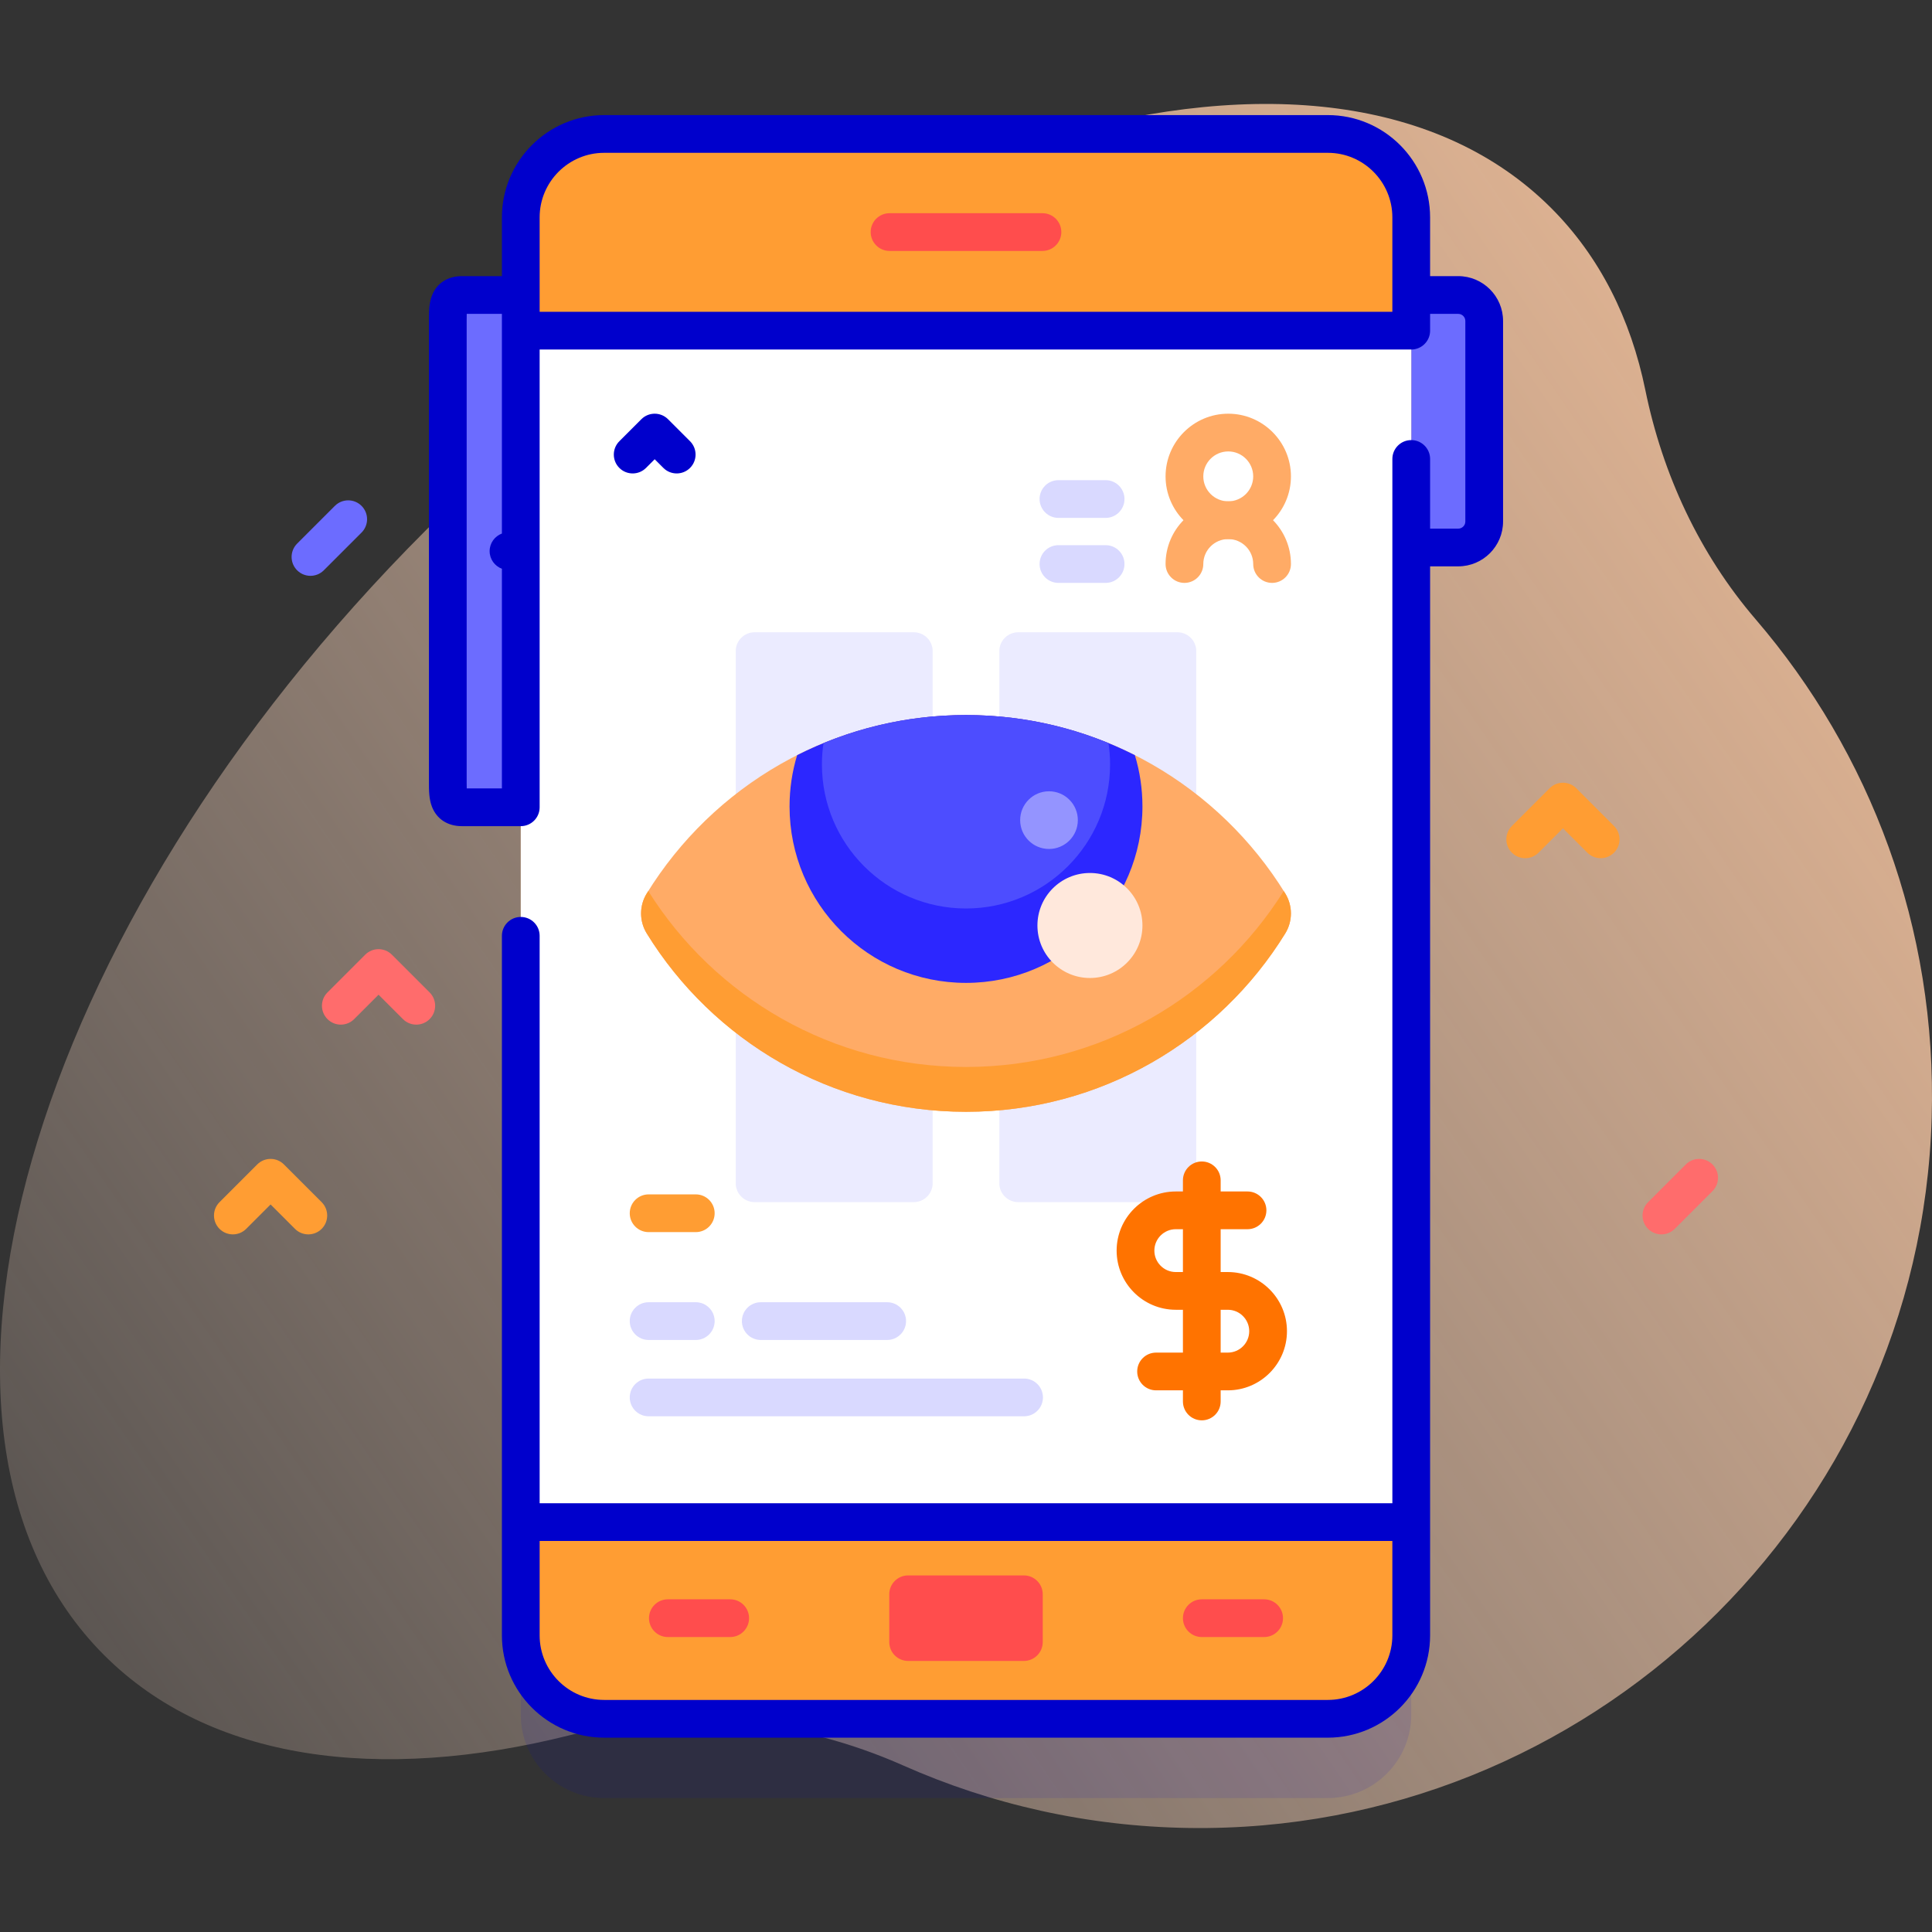 <svg id="Capa_1" enable-background="new 0 0 512 512" height="512" viewBox="0 0 512 512" width="512" xmlns="http://www.w3.org/2000/svg" xmlns:xlink="http://www.w3.org/1999/xlink"><rect x="0" y="0" width="512" height="512" fill="#333333" stroke="none"/><linearGradient id="SVGID_1_" gradientUnits="userSpaceOnUse" x1="600.494" x2="-111.506" y1="64.098" y2="552.098"><stop offset=".002" stop-color="#ffc599"/><stop offset=".992" stop-color="#ffe8dc" stop-opacity="0"/></linearGradient><path d="m465.257 164.114c-14.861-17.312-24.645-38.356-29.218-60.708-3.878-18.954-12.095-35.401-24.961-48.267-58.773-58.773-192.264-20.572-298.161 85.325s-144.098 239.387-85.325 298.16c27.937 27.937 72.757 33.955 123.469 21.212 29.453-7.401 60.532-4.287 88.29 8.03 23.202 10.295 48.799 16.173 75.724 16.566 105.676 1.543 193.748-82.552 196.839-188.195 1.479-50.505-16.354-96.822-46.657-132.123z" fill="url(#SVGID_1_)"/><path d="m440.291 327.124c-1.28 0-2.559-.488-3.536-1.465-1.953-1.952-1.953-5.118 0-7.07l10-10c1.953-1.953 5.118-1.953 7.071 0 1.953 1.952 1.953 5.118 0 7.07l-10 10c-.976.977-2.255 1.465-3.535 1.465z" fill="#ff6c6c"/><path d="m82.278 152.599c-1.28 0-2.559-.488-3.536-1.465-1.953-1.952-1.953-5.118 0-7.07l10-10c1.953-1.953 5.118-1.953 7.071 0 1.953 1.952 1.953 5.118 0 7.07l-10 10c-.976.976-2.255 1.465-3.535 1.465z" fill="#6c6cff"/><path d="m81.709 327.124c-1.28 0-2.559-.488-3.536-1.465l-6.464-6.464-6.464 6.464c-1.953 1.953-5.118 1.953-7.071 0-1.953-1.952-1.953-5.118 0-7.07l10-10c1.953-1.953 5.118-1.953 7.071 0l10 10c1.953 1.952 1.953 5.118 0 7.07-.977.977-2.256 1.465-3.536 1.465z" fill="#ff9d33"/><path d="m110.32 271.538c-1.28 0-2.559-.488-3.536-1.465l-6.464-6.464-6.464 6.464c-1.953 1.953-5.118 1.953-7.071 0-1.953-1.952-1.953-5.118 0-7.07l10-10c1.953-1.953 5.118-1.953 7.071 0l10 10c1.953 1.952 1.953 5.118 0 7.07-.977.977-2.256 1.465-3.536 1.465z" fill="#ff6c6c"/><path d="m424.196 227.432c-1.28 0-2.559-.488-3.536-1.465l-6.464-6.464-6.464 6.464c-1.953 1.953-5.118 1.953-7.071 0-1.953-1.952-1.953-5.118 0-7.07l10-10c1.953-1.953 5.118-1.953 7.071 0l10 10c1.953 1.952 1.953 5.118 0 7.07-.977.976-2.256 1.465-3.536 1.465z" fill="#ff9d33"/><path d="m351.888 476.5h-191.775c-12.208 0-22.105-9.897-22.105-22.105v-375.79c0-12.208 9.897-22.105 22.105-22.105h191.775c12.208 0 22.105 9.897 22.105 22.105v375.789c0 12.209-9.897 22.106-22.105 22.106z" fill="#00c" opacity=".1"/><path d="m386.443 145.09h-21.522v-66.913h21.522c3.803 0 6.885 3.083 6.885 6.885v53.143c0 3.803-3.082 6.885-6.885 6.885z" fill="#6c6cff"/><path d="m122.407 213.943h24.672v-135.766h-24.672c-3.803 0-3.735 3.083-3.735 6.885v121.995c0 3.803-.067 6.886 3.735 6.886z" fill="#6c6cff"/><path d="m351.888 455.5h-191.775c-12.208 0-22.105-9.897-22.105-22.105v-375.79c0-12.208 9.897-22.105 22.105-22.105h191.775c12.208 0 22.105 9.897 22.105 22.105v375.789c0 12.209-9.897 22.106-22.105 22.106z" fill="#ff9d33"/><path d="m138.007 87.627h235.985v315.746h-235.985z" fill="#fff"/><path d="m276.26 66.5h-40.52c-2.762 0-5-2.239-5-5s2.238-5 5-5h40.52c2.762 0 5 2.239 5 5s-2.239 5-5 5z" fill="#ff4d4d"/><path d="m235.667 422.5v12.667c0 2.761 2.239 5 5 5h30.667c2.761 0 5-2.239 5-5v-12.667c0-2.761-2.239-5-5-5h-30.667c-2.762 0-5 2.238-5 5z" fill="#ff4d4d"/><path d="m335.01 433.833h-16.52c-2.762 0-5-2.239-5-5s2.238-5 5-5h16.52c2.762 0 5 2.239 5 5s-2.239 5-5 5z" fill="#ff4d4d"/><path d="m193.51 433.833h-16.52c-2.762 0-5-2.239-5-5s2.238-5 5-5h16.52c2.762 0 5 2.239 5 5s-2.239 5-5 5z" fill="#ff4d4d"/><path d="m312.025 318.574h-42.191c-2.761 0-5-2.239-5-5v-42.191c0-2.761 2.239-5 5-5h42.191c2.761 0 5 2.239 5 5v42.191c0 2.761-2.239 5-5 5z" fill="#ebebff"/><path d="m242.167 318.574h-42.191c-2.761 0-5-2.239-5-5v-42.191c0-2.761 2.239-5 5-5h42.191c2.761 0 5 2.239 5 5v42.191c0 2.761-2.239 5-5 5z" fill="#ebebff"/><path d="m312.025 219.751h-42.191c-2.761 0-5-2.239-5-5v-42.191c0-2.761 2.239-5 5-5h42.191c2.761 0 5 2.239 5 5v42.191c0 2.762-2.239 5-5 5z" fill="#ebebff"/><path d="m242.167 219.751h-42.191c-2.761 0-5-2.239-5-5v-42.191c0-2.761 2.239-5 5-5h42.191c2.761 0 5 2.239 5 5v42.191c0 2.762-2.239 5-5 5z" fill="#ebebff"/><path d="m340.609 236.774c2.002 3.25 2.001 7.342-.001 10.592-17.486 28.367-48.842 47.274-84.607 47.274s-67.121-18.907-84.607-47.274c-2.003-3.249-2.003-7.342-.001-10.592 17.479-28.374 48.836-47.281 84.609-47.281s67.127 18.907 84.607 47.281z" fill="#ffab66"/><path d="m340.61 247.366c-17.49 28.37-48.84 47.27-84.61 47.27s-67.12-18.9-84.61-47.27c-2-3.25-2-7.34 0-10.59.13-.21.27-.43.41-.64 17.56 28.01 48.71 46.62 84.2 46.62s66.64-18.61 84.2-46.62c.14.21.28.43.41.64 2 3.25 2 7.34 0 10.59z" fill="#ff9d33"/><path d="m302.76 213.716c0 25.82-20.93 46.76-46.76 46.76s-46.76-20.94-46.76-46.76c0-4.72.7-9.29 2.01-13.59 13.45-6.8 28.65-10.63 44.75-10.63s31.3 3.83 44.75 10.63c1.31 4.3 2.01 8.87 2.01 13.59z" fill="#2c27ff"/><path d="m294.18 202.576c0 21.08-17.09 38.18-38.18 38.18s-38.18-17.1-38.18-38.18c0-1.92.14-3.81.42-5.65 11.64-4.79 24.39-7.43 37.76-7.43s26.12 2.64 37.76 7.43c.28 1.84.42 3.73.42 5.65z" fill="#4d4dff"/><circle cx="288.845" cy="245.265" fill="#ffe8dc" r="13.915"/><circle cx="277.995" cy="217.343" fill="#9494ff" r="7.643"/><path d="m386.443 73.177h-7.453v-15.567c0-14.948-12.157-27.11-27.1-27.11h-191.78c-14.943 0-27.1 12.162-27.1 27.11v15.566h-10.603c-3.777 0-6.669 1.878-7.934 5.151-.803 2.079-.802 4.347-.802 6.54v122.383c0 2.193-.001 4.462.802 6.541 1.265 3.273 4.156 5.15 7.934 5.15 0 0 14.886-.002 15.603-.002 2.761 0 5-2.238 5-5v-121.312h230.983c2.761 0 5-2.238 5-5 0-.008-.002-.016-.002-.024v-4.426h7.453c1.04 0 1.885.846 1.885 1.885v53.144c0 1.039-.846 1.885-1.885 1.885h-7.453v-18.463c0-2.762-2.239-5-5-5s-5 2.238-5 5v276.746h-225.981v-150.374c0-2.762-2.239-5-5-5s-5 2.238-5 5v185.39c0 14.948 12.157 27.11 27.1 27.11h191.78c14.943 0 27.1-12.162 27.1-27.11v-283.3h7.453c6.554 0 11.885-5.331 11.885-11.885v-53.143c0-6.554-5.331-11.885-11.885-11.885zm-262.771 134.077v-122.389c0-.5 0-1.129.017-1.688h9.321v4.426c0 .008-.002.016-.002.024s.002.016.002.024v53.74c-1.896.711-3.252 2.524-3.252 4.669s1.356 3.958 3.252 4.669v58.214h-9.321c-.018-.56-.017-1.189-.017-1.689zm19.338-149.644c0-9.435 7.671-17.11 17.1-17.11h191.78c9.429 0 17.1 7.676 17.1 17.11v25.017h-225.98zm208.88 392.89h-191.78c-9.429 0-17.1-7.676-17.1-17.11v-25.017h225.98v25.017c0 9.434-7.671 17.11-17.1 17.11z" fill="#00c"/><path d="m171.202 124.003 2.298-2.299 2.298 2.299c.976.976 2.255 1.464 3.535 1.464s2.56-.488 3.536-1.465c1.953-1.952 1.953-5.118 0-7.071l-5.833-5.833c-1.952-1.951-5.118-1.951-7.07 0l-5.833 5.833c-1.953 1.953-1.953 5.119 0 7.071 1.951 1.953 5.117 1.953 7.069.001z" fill="#00c"/><path d="m325.5 142.86c-9.161 0-16.613-7.453-16.613-16.613s7.453-16.613 16.613-16.613 16.613 7.453 16.613 16.613-7.452 16.613-16.613 16.613zm0-23.226c-3.646 0-6.613 2.967-6.613 6.613s2.967 6.613 6.613 6.613 6.613-2.967 6.613-6.613-2.967-6.613-6.613-6.613z" fill="#ffab66"/><path d="m337.113 154.474c-2.761 0-5-2.238-5-5 0-3.646-2.967-6.613-6.613-6.613s-6.613 2.967-6.613 6.613c0 2.762-2.239 5-5 5s-5-2.238-5-5c0-9.16 7.453-16.613 16.613-16.613s16.613 7.453 16.613 16.613c0 2.761-2.238 5-5 5z" fill="#ffab66"/><g fill="#d9d9ff"><path d="m293 154.473h-12.5c-2.762 0-5-2.239-5-5s2.238-5 5-5h12.5c2.762 0 5 2.239 5 5s-2.238 5-5 5z"/><path d="m293 137.247h-12.5c-2.762 0-5-2.239-5-5s2.238-5 5-5h12.5c2.762 0 5 2.239 5 5s-2.238 5-5 5z"/><path d="m271.39 375.33h-99.5c-2.762 0-5-2.239-5-5s2.238-5 5-5h99.5c2.762 0 5 2.239 5 5s-2.238 5-5 5z"/><path d="m184.39 355.104h-12.5c-2.762 0-5-2.239-5-5s2.238-5 5-5h12.5c2.762 0 5 2.239 5 5s-2.238 5-5 5z"/><path d="m235.11 355.104h-33.5c-2.762 0-5-2.239-5-5s2.238-5 5-5h33.5c2.762 0 5 2.239 5 5s-2.238 5-5 5z"/></g><path d="m184.39 326.524h-12.5c-2.762 0-5-2.239-5-5s2.238-5 5-5h12.5c2.762 0 5 2.239 5 5s-2.238 5-5 5z" fill="#ff9d33"/><path d="m325.382 368.455h-19.012c-2.761 0-5-2.238-5-5s2.239-5 5-5h19.012c3.129 0 5.676-2.546 5.676-5.676s-2.546-5.676-5.676-5.676h-13.788c-8.644 0-15.676-7.032-15.676-15.676s7.032-15.675 15.676-15.675h19.013c2.761 0 5 2.238 5 5s-2.239 5-5 5h-19.013c-3.129 0-5.676 2.546-5.676 5.675 0 3.13 2.546 5.676 5.676 5.676h13.788c8.644 0 15.676 7.032 15.676 15.676s-7.033 15.676-15.676 15.676z" fill="#ff7300"/><path d="m318.488 376.405c-2.761 0-5-2.238-5-5v-58.603c0-2.762 2.239-5 5-5s5 2.238 5 5v58.603c0 2.762-2.239 5-5 5z" fill="#ff7300"/></svg>